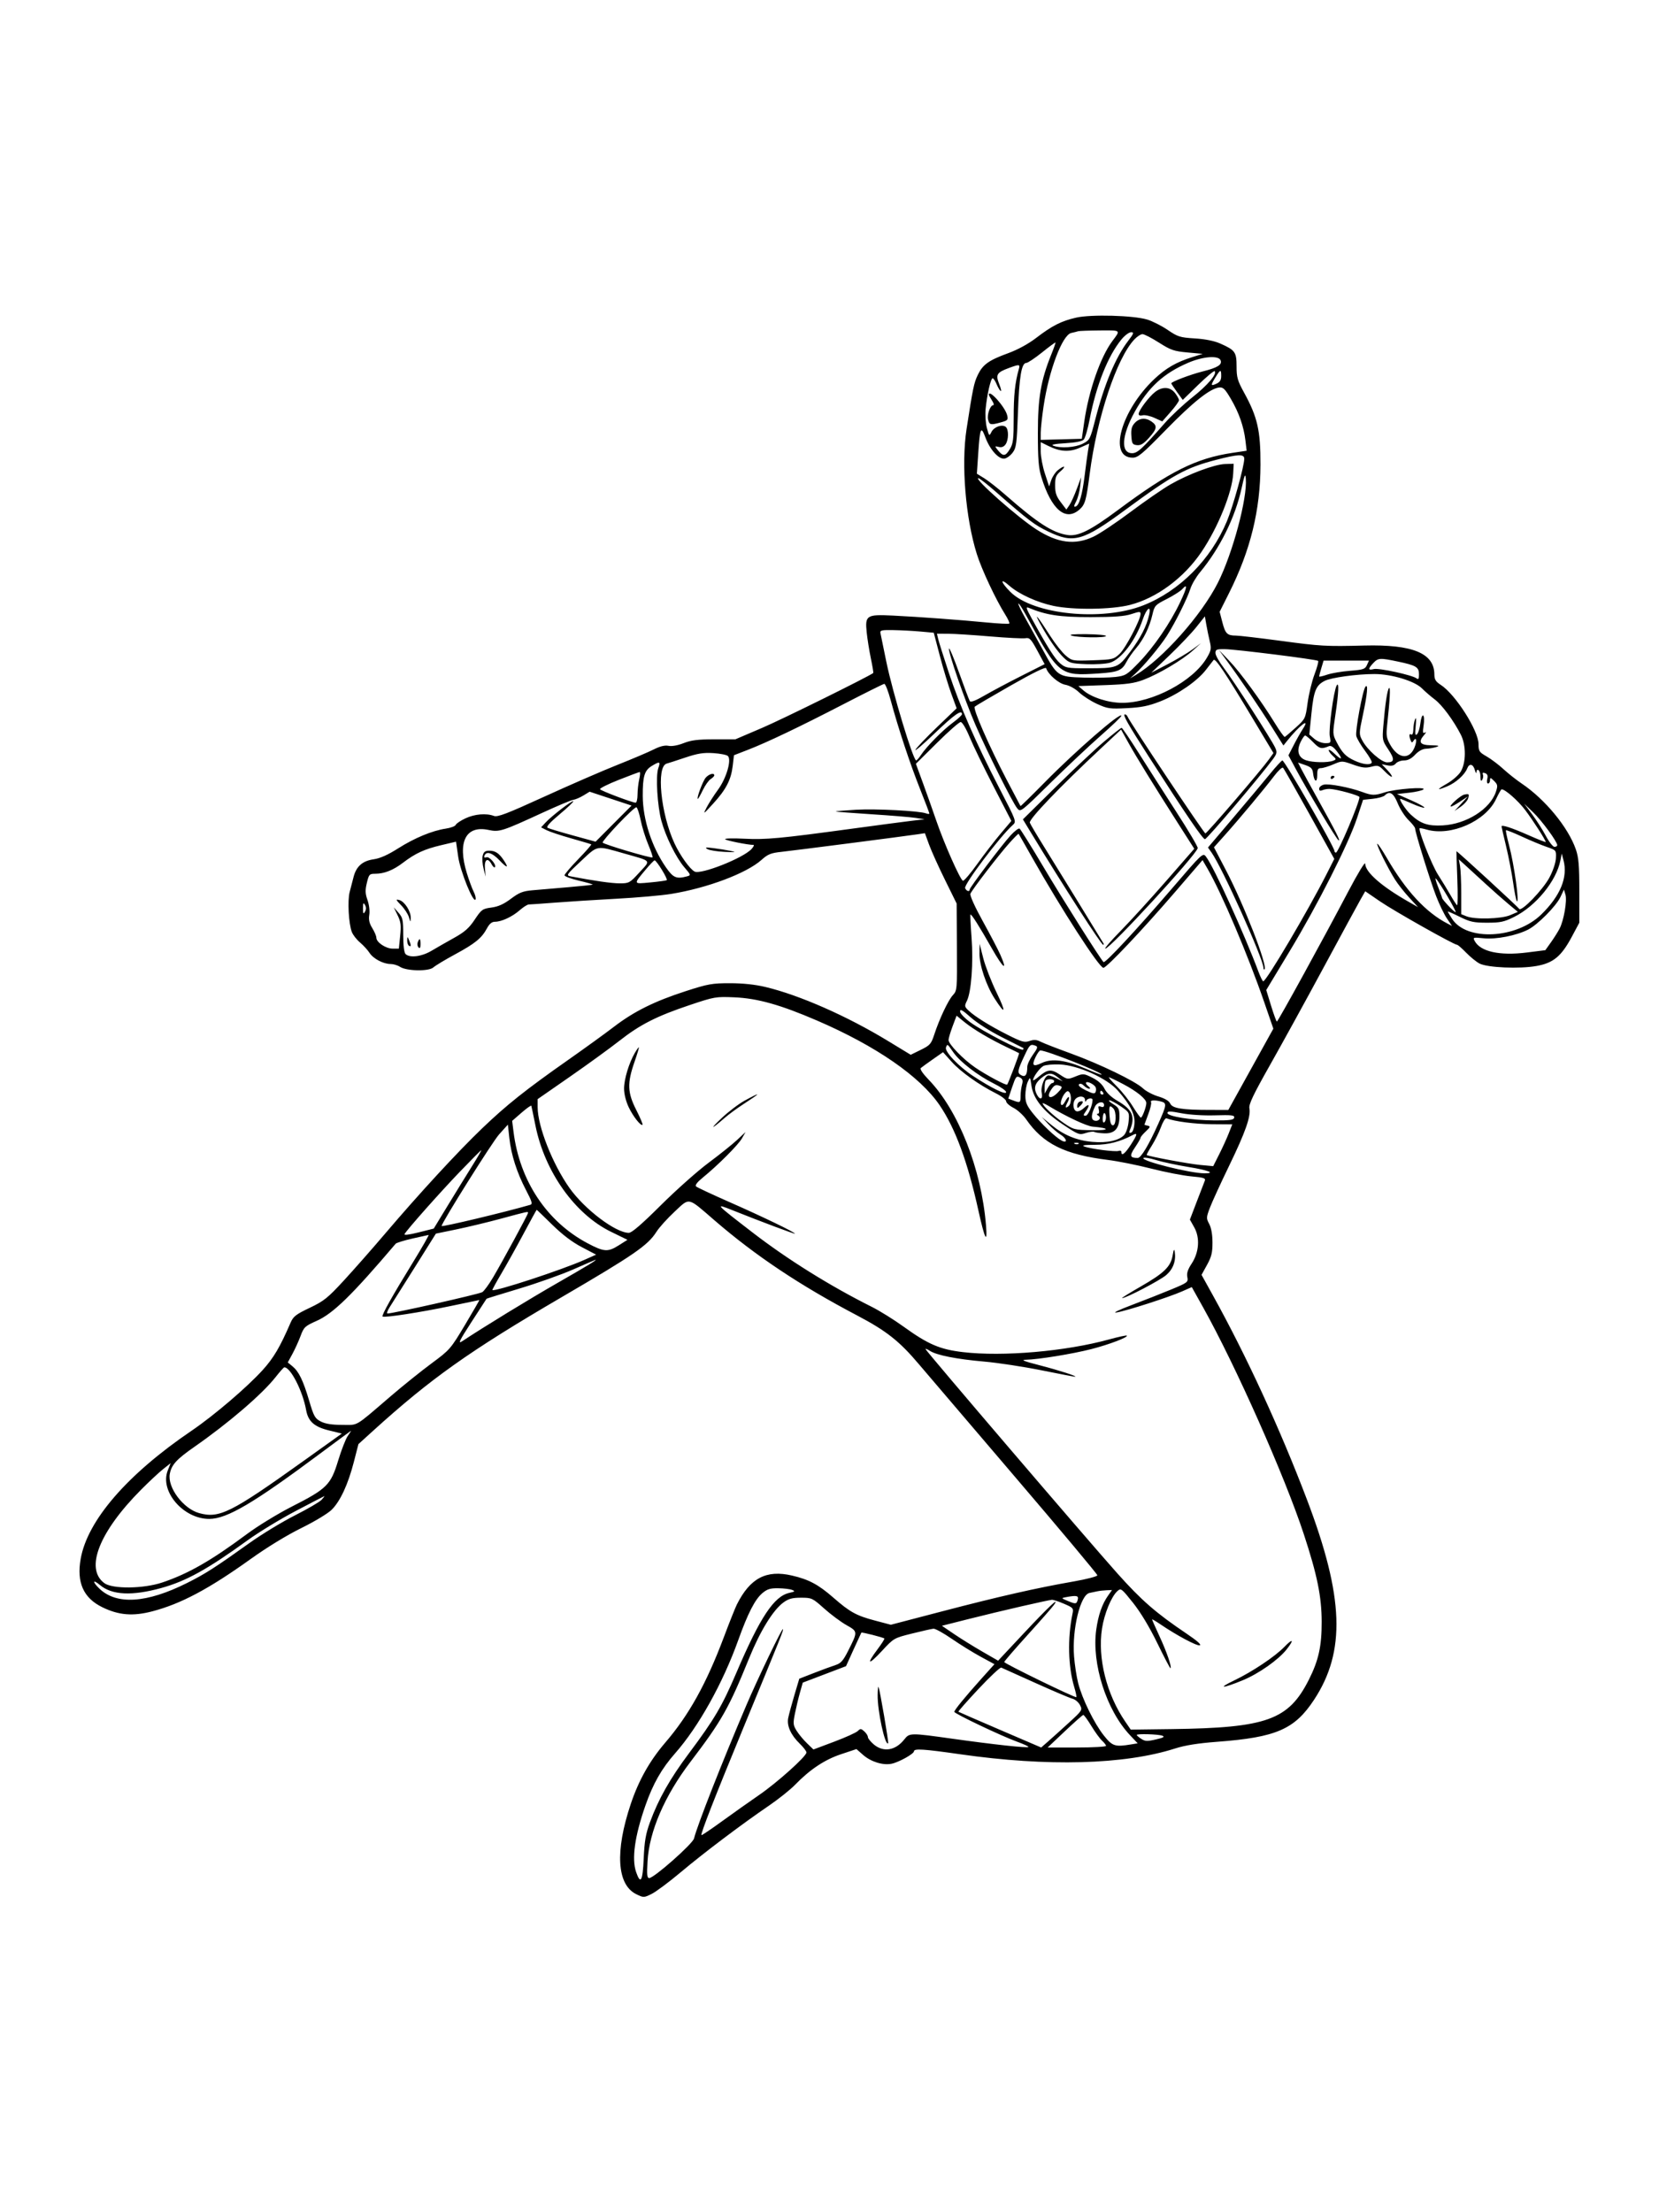<svg xmlns="http://www.w3.org/2000/svg" width="864" height="1152" viewBox="0 0 864 1152" version="1.1">
	<path d="M 560.389 165.417 C 552.717 167.175, 547.943 169.602, 539.642 175.964 C 535.559 179.094, 530.054 182.096, 525.048 183.923 C 514.929 187.616, 511.860 189.807, 509.250 195.200 C 507.237 199.361, 506.673 202.074, 503.371 223.500 C 500.548 241.823, 502.844 269.735, 508.720 288.500 C 511.244 296.558, 518.602 312.240, 523.500 320 C 524.954 322.304, 525.908 324.425, 525.620 324.713 C 525.331 325.002, 520.011 324.745, 513.798 324.143 C 499.697 322.775, 478.758 321.239, 465 320.562 C 451.316 319.888, 450.461 320.431, 451.361 329.219 C 451.716 332.680, 452.697 338.828, 453.543 342.882 C 454.388 346.937, 454.949 350.348, 454.790 350.463 C 451.802 352.624, 407.449 374.530, 397.105 378.955 L 382.973 385 372.023 385 C 363.472 385, 359.975 385.433, 356.055 386.979 C 353.001 388.182, 349.913 388.733, 348.171 388.384 C 346.216 387.993, 343.749 388.598, 340.403 390.289 C 337.706 391.652, 329.200 395.267, 321.500 398.322 C 313.800 401.378, 296.711 408.805, 283.524 414.828 C 263.942 423.772, 259.120 425.616, 257.209 424.889 C 253.245 423.382, 247.194 423.898, 242.399 426.152 C 239.881 427.336, 237.605 428.865, 237.343 429.549 C 237.080 430.233, 234.766 431.108, 232.200 431.493 C 225.056 432.564, 215.878 436.371, 207.285 441.827 C 201.985 445.193, 197.944 446.993, 194.624 447.466 C 188.815 448.293, 185.575 451.128, 184.152 456.628 C 183.601 458.758, 182.675 462.323, 182.094 464.552 C 180.927 469.033, 181.573 480.939, 183.220 485.291 C 183.801 486.827, 185.724 489.302, 187.492 490.791 C 189.261 492.281, 191.475 494.699, 192.413 496.164 C 194.375 499.231, 199.606 502, 203.436 502 C 204.885 502, 207.079 502.661, 208.311 503.468 C 211.745 505.718, 223.320 505.925, 225.692 503.779 C 226.738 502.832, 231.848 499.756, 237.047 496.944 C 247.478 491.300, 250.852 488.546, 253.610 483.425 C 254.890 481.049, 256.161 480, 257.760 480 C 261.188 480, 266.784 477.396, 270.649 474.003 C 272.530 472.351, 274.664 471, 275.390 471 C 276.116 471, 282.287 470.565, 289.105 470.034 C 295.922 469.503, 310.275 468.595, 321 468.016 C 331.725 467.437, 344.550 466.309, 349.500 465.508 C 368.350 462.458, 388.799 454.760, 396.595 447.778 C 399.907 444.812, 401.488 444.176, 407 443.592 C 413.506 442.903, 471.323 435.444, 478.094 434.420 L 481.687 433.877 483.859 439.832 C 485.053 443.108, 488.772 451.348, 492.123 458.144 L 498.216 470.500 498.358 493.158 C 498.496 515.248, 498.445 515.876, 496.291 518.179 C 493.855 520.784, 489.225 530.574, 486.534 538.810 C 484.956 543.642, 484.327 544.352, 479.547 546.696 L 474.294 549.272 462.397 542.037 C 441.177 529.131, 416.452 518.236, 398.759 513.994 C 393.312 512.688, 386.996 512.012, 380.207 512.007 C 370.874 512.001, 368.730 512.383, 357.207 516.107 C 340.896 521.378, 330.229 526.662, 319.826 534.625 C 315.247 538.130, 304.525 545.892, 296 551.873 C 273.739 567.490, 263.903 575.313, 251.085 587.597 C 238.358 599.792, 218.243 621.619, 200.487 642.500 C 193.940 650.200, 184.314 661.133, 179.096 666.796 C 170.656 675.954, 168.689 677.528, 161.289 681.044 C 154.144 684.438, 152.740 685.526, 151.346 688.748 C 145.821 701.514, 142.495 707.158, 136.796 713.443 C 128.641 722.437, 111.383 737.163, 99.712 745.088 C 66.255 767.806, 45.567 791.710, 42.018 811.754 C 39.838 824.063, 43.437 832.129, 53.258 836.942 C 61.809 841.133, 69.206 841.743, 79.329 839.092 C 94.222 835.191, 108.806 827.436, 130.500 811.880 C 139.009 805.778, 149.360 799.450, 156.891 795.746 C 163.834 792.331, 170.815 788.118, 172.769 786.164 C 177.236 781.698, 181.289 772.937, 184.294 761.254 L 186.672 752.009 194.114 745.254 C 224.296 717.861, 244.505 703.532, 292.500 675.495 C 330.230 653.455, 337.395 648.519, 341.850 641.495 C 343.307 639.197, 347.572 634.462, 351.326 630.973 C 359.359 623.506, 357.892 623.192, 372.026 635.411 C 393.379 653.870, 416.600 669.364, 446.337 684.993 C 461.672 693.054, 468.392 698.364, 478.692 710.564 C 482.436 714.999, 504.850 741.269, 528.500 768.941 C 552.150 796.613, 571.500 819.733, 571.500 820.320 C 571.500 820.906, 565.875 822.367, 559 823.567 C 539.951 826.890, 520.180 831.383, 490.723 839.084 L 463.947 846.084 455.723 843.910 C 445.967 841.332, 442.640 839.500, 434 831.951 C 426.212 825.146, 421.235 822.490, 412.465 820.456 C 399.089 817.354, 390.687 821.758, 383.771 835.500 C 382.941 837.150, 379.892 844.800, 376.995 852.500 C 367.871 876.754, 358.816 893.062, 346.507 907.407 C 338.370 916.890, 332.642 927.067, 328.506 939.388 C 320.213 964.092, 321.272 981.459, 331.371 986.390 C 335.192 988.256, 335.297 988.254, 339.371 986.251 C 341.642 985.135, 348.450 980.058, 354.500 974.970 C 366.473 964.899, 386.289 949.943, 400.500 940.252 C 405.450 936.876, 411.525 932.028, 414 929.478 C 421.801 921.441, 429.460 916.344, 438.015 913.495 L 446.035 910.824 449.505 913.870 C 453.573 917.442, 459.869 919.392, 464.334 918.463 C 468.157 917.667, 476 913.294, 476 911.958 C 476 910.467, 481.111 910.798, 500.010 913.510 C 545.500 920.040, 585.570 918.967, 612 910.510 C 617.204 908.845, 623.919 907.778, 633.937 907.025 C 664.610 904.720, 674.218 900.553, 684.348 885.163 C 700.938 859.958, 699.939 831.666, 680.670 780.937 C 666.768 744.338, 649.153 706.082, 631.748 674.685 L 625.753 663.870 628.612 658.685 C 630.943 654.458, 631.468 652.299, 631.452 647 C 631.440 642.867, 630.824 639.366, 629.761 637.386 C 628.176 634.433, 628.194 633.993, 630.125 628.886 C 631.246 625.924, 635.720 616.164, 640.068 607.199 C 648.562 589.685, 651.499 581.373, 650.684 577.155 C 650.283 575.085, 652.659 570.097, 661.475 554.500 C 667.693 543.500, 680.305 520.550, 689.502 503.500 C 698.699 486.450, 707.302 470.614, 708.619 468.310 L 711.014 464.120 718.757 469.422 C 726.148 474.484, 757.240 492, 758.833 492 C 759.252 492, 761.373 493.837, 763.547 496.082 C 765.721 498.328, 768.850 500.875, 770.500 501.743 C 774.611 503.904, 791.295 504.625, 800.238 503.027 C 808.993 501.462, 813.141 498.015, 818.631 487.742 L 822.500 480.500 822.500 464 C 822.500 450.600, 822.157 446.516, 820.673 442.261 C 816.677 430.799, 804.681 416.225, 792.500 408.031 C 789.750 406.182, 785.450 402.782, 782.944 400.476 C 780.439 398.170, 776.505 395.207, 774.202 393.892 C 770.380 391.708, 770.015 391.150, 770.008 387.476 C 769.994 380.445, 757.985 361.597, 750.384 356.675 C 747.697 354.935, 747.022 353.840, 747.012 351.200 C 746.971 340.165, 735.698 335.522, 710.500 336.161 C 690.468 336.669, 687.885 336.522, 666.641 333.668 C 655.718 332.201, 645.368 330.993, 643.641 330.985 C 639.110 330.963, 638.148 330.008, 636.585 323.981 L 635.187 318.591 640.026 308.949 C 651.282 286.517, 656.385 265.724, 656.455 242 C 656.507 224.220, 654.910 217.209, 647.904 204.442 C 644.494 198.229, 644 196.506, 644 190.820 C 644 183.363, 643.268 182.333, 635.545 178.917 C 632.369 177.512, 627.725 176.574, 622.252 176.233 C 614.537 175.752, 613.370 175.387, 608.170 171.836 C 605.051 169.707, 600.250 167.271, 597.500 166.423 C 590.376 164.228, 568.203 163.627, 560.389 165.417 M 561.500 172.491 C 560.950 172.675, 559.326 173.082, 557.891 173.396 C 553.257 174.411, 546.274 192.902, 543.502 211.500 C 542.683 217, 542.009 223.203, 542.006 225.284 L 542 229.068 552.698 228.784 L 563.395 228.500 564.678 219.599 C 567.016 203.384, 573.134 185.845, 579.338 177.572 C 583.695 171.762, 583.969 171.993, 572.809 172.079 C 567.139 172.122, 562.050 172.308, 561.500 172.491 M 584.084 176.714 C 577.022 185.282, 570.893 200.691, 567.463 218.500 C 566.510 223.450, 565.139 228.136, 564.417 228.912 C 563.575 229.818, 560.127 230.498, 554.802 230.808 C 549.338 231.127, 547.184 231.560, 548.500 232.076 C 552.276 233.555, 559.984 233.049, 563.872 231.065 C 567.557 229.185, 567.743 228.825, 570.447 218.315 C 575.128 200.124, 580.988 186.100, 587.437 177.651 C 590.506 173.630, 590.727 173, 589.066 173 C 588.010 173, 585.768 174.671, 584.084 176.714 M 590.779 176.750 C 581.565 186.513, 571.270 217.490, 567.504 246.783 C 565.750 260.427, 565.106 262.711, 562.299 265.238 C 555.041 271.773, 547.577 265.495, 542.348 248.457 C 540.882 243.683, 540.519 239.124, 540.517 225.500 C 540.514 207.178, 542.068 198.062, 547.476 184.672 C 548.826 181.331, 549.821 178.488, 549.687 178.354 C 549.554 178.221, 546.389 180.561, 542.655 183.556 C 538.921 186.550, 535.242 189, 534.480 189 C 532.009 189, 530.803 196.140, 530.145 214.681 C 529.566 231.009, 529.286 233.150, 527.400 235.681 C 526.244 237.232, 524.318 238.646, 523.120 238.823 C 520.146 239.265, 515.590 234.207, 513.207 227.819 C 510.856 221.516, 510.360 222.625, 509.449 236.229 L 508.748 246.681 512.624 249.072 C 514.756 250.387, 519.875 254.422, 524 258.037 C 540.298 272.324, 548.083 277.350, 555.829 278.589 C 561.425 279.484, 567.783 276.336, 582.500 265.386 C 609.348 245.409, 622.945 238.638, 641.871 235.819 L 649.243 234.721 648.629 229.498 C 647.759 222.102, 645.250 214.911, 641.026 207.715 C 637.969 202.508, 636.982 201.545, 634.939 201.779 C 630.194 202.322, 621.331 209.365, 607.274 223.762 C 594.851 236.486, 592.645 238.333, 589.868 238.333 C 577.003 238.333, 583.792 213.786, 601.200 197.360 C 607.186 191.712, 612.656 188.553, 620.930 185.966 L 626.360 184.269 618.430 183.543 C 611.388 182.898, 609.724 182.323, 603.573 178.408 C 599.763 175.984, 595.910 174, 595.010 174 C 594.110 174, 592.206 175.238, 590.779 176.750 M 618.920 188.862 C 606.031 194.362, 597.992 201.721, 590.946 214.470 C 584.106 226.846, 583.537 236, 589.607 236 C 592.398 236, 594.857 233.738, 606.500 220.457 C 609.800 216.692, 616.325 210.586, 621 206.886 C 628.924 200.615, 633.992 194.659, 632.594 193.261 C 632.264 192.930, 628.387 196.169, 623.980 200.457 L 615.967 208.255 612.984 204.136 C 611.343 201.871, 610 199.844, 610 199.632 C 610 198.811, 619.884 195.051, 626.244 193.454 C 634.080 191.486, 636.578 189.950, 635.694 187.645 C 634.676 184.993, 626.615 185.578, 618.920 188.862 M 525.502 191.604 C 519.125 193.937, 518.420 195.093, 520.382 199.996 C 521.294 202.277, 521.641 203.896, 521.151 203.593 C 520.661 203.291, 519.697 201.683, 519.009 200.021 C 518.321 198.360, 517.399 197, 516.962 197 C 515.983 197, 514.023 205.585, 513.308 213 C 513.016 216.025, 513.314 220.482, 513.969 222.905 C 515.120 227.160, 515.201 227.230, 516.338 224.948 C 517.654 222.309, 521.834 220.805, 523.750 222.281 C 525.407 223.559, 525.346 229.144, 523.650 231.465 C 522.744 232.703, 521.572 233.121, 520.092 232.734 C 518.150 232.226, 518.042 232.357, 519.193 233.829 C 522.357 237.875, 523.501 237.869, 525.980 233.793 C 527.652 231.044, 527.929 228.722, 527.922 217.543 C 527.914 205.868, 528.619 199.191, 530.593 192.250 C 531.329 189.663, 530.942 189.613, 525.502 191.604 M 633.082 196.368 C 630.400 200.707, 630.460 201.203, 633.500 199.818 C 635.312 198.992, 636 197.898, 636 195.839 C 636 192.197, 635.617 192.266, 633.082 196.368 M 601.527 204.157 C 598.280 206.711, 593 213.770, 593 215.556 C 593 216.331, 593.787 216.607, 595.049 216.277 C 596.177 215.982, 598.945 216.573, 601.200 217.590 L 605.302 219.440 609.651 214.497 C 612.043 211.779, 614 209.041, 614 208.412 C 614 207.784, 613.067 206.084, 611.927 204.635 C 609.354 201.363, 605.315 201.178, 601.527 204.157 M 515 205.535 C 515 205.830, 515.727 207.180, 516.615 208.535 C 517.503 209.891, 517.800 211, 517.276 211 C 515.696 211, 513.948 215.944, 514.604 218.557 C 515.293 221.304, 515.912 221.430, 521.340 219.922 C 524.850 218.948, 525.123 218.626, 524.510 216.183 C 523.434 211.896, 515 202.453, 515 205.535 M 590.994 220.237 C 589.394 221.954, 588.978 223.522, 589.205 226.987 C 589.468 231.006, 589.783 231.533, 592.088 231.801 C 594.049 232.029, 595.562 231.121, 598.338 228.048 C 602.577 223.356, 602.855 221.712, 599.777 219.557 C 596.656 217.370, 593.432 217.620, 590.994 220.237 M 542 235.104 C 542 237.774, 542.986 242.963, 544.192 246.636 L 546.384 253.314 547.490 250.030 C 548.098 248.224, 549.636 245.903, 550.909 244.873 C 554.324 242.107, 555.583 242.594, 552.306 245.413 C 549.939 247.449, 549.500 248.596, 549.500 252.741 C 549.500 256.635, 550.109 258.454, 552.431 261.498 L 555.362 265.341 556.931 263.056 C 557.794 261.800, 559.523 258.010, 560.774 254.636 L 563.048 248.500 562.541 253.267 C 562.262 255.889, 561.314 259.427, 560.434 261.128 C 559.211 263.493, 559.148 264.119, 560.167 263.785 C 562.075 263.158, 563.630 257.806, 564.904 247.483 C 565.513 242.542, 566.293 236.812, 566.637 234.748 L 567.262 230.996 562.484 233.110 C 556.977 235.546, 552.177 235.286, 545.974 232.217 L 542 230.251 542 235.104 M 633.500 239.426 C 617.591 243.540, 610.883 247.229, 586 265.549 C 563.965 281.773, 559.071 283.147, 545.921 276.806 C 538.680 273.314, 535.880 271.192, 518.791 256.250 C 514.231 252.263, 510.071 249, 509.547 249 C 506.897 249, 530.167 269.573, 539.753 275.705 C 550.951 282.868, 559.909 283.994, 569.522 279.446 C 572.658 277.963, 581.360 272.153, 588.861 266.534 C 596.363 260.916, 605.650 254.510, 609.500 252.298 C 618.916 246.888, 632.488 241.813, 638 241.641 L 642.500 241.500 642.252 246.500 C 641.766 256.314, 634.323 274.714, 625.667 287.500 C 616.558 300.954, 602.373 311.452, 588.510 314.997 C 578.874 317.462, 559.026 317.712, 548.588 315.501 C 540.108 313.704, 530.638 309.377, 525.703 305.044 C 520.601 300.564, 521.028 303.086, 526.250 308.276 C 538.154 320.107, 573.940 323.710, 595.417 315.240 C 614.311 307.789, 630.691 291.305, 638.975 271.405 C 642.164 263.746, 648 242.721, 648 238.893 C 648 236.362, 644.909 236.475, 633.500 239.426 M 646.652 254.095 C 643.281 269.429, 635.377 285.445, 625.009 297.950 C 622.934 300.453, 620.671 304.300, 619.980 306.500 C 618.354 311.672, 611.922 324.528, 607.602 331.241 C 603.956 336.906, 595.503 347.016, 591.173 350.893 L 588.500 353.285 591.500 351.500 C 605.439 343.205, 625.749 320.377, 634.302 303.394 C 641.962 288.183, 649.671 259.436, 648.808 249.304 C 648.551 246.293, 648.192 247.091, 646.652 254.095 M 615.624 306.863 C 614.691 307.894, 611.089 310.178, 607.619 311.940 C 601.610 314.990, 601.257 315.373, 600.185 320.019 C 598.660 326.624, 595.556 332.988, 591.590 337.636 C 589.777 339.761, 587.548 342.949, 586.637 344.720 C 584.347 349.169, 582.204 350.052, 572.097 350.707 C 551.815 352.021, 551.470 351.745, 534.537 320.674 C 532.492 316.920, 530.621 314.046, 530.380 314.287 C 530.139 314.527, 531.687 317.824, 533.819 321.612 C 535.952 325.400, 540.072 332.863, 542.975 338.195 C 550.655 352.301, 550.841 352.428, 564.254 352.843 C 570.359 353.032, 577.861 352.886, 580.927 352.520 C 586.183 351.891, 586.876 351.465, 593.122 345.024 C 600.891 337.011, 609.394 324.589, 614.571 313.688 C 618.322 305.789, 618.677 303.489, 615.624 306.863 M 537.057 321.609 C 545.481 336.959, 549.408 343.165, 552.161 345.482 C 554.954 347.832, 555.872 348, 565.952 348 C 581.937 348, 582.213 347.896, 588.510 339.530 C 594.023 332.204, 597.165 326.080, 598.480 320.092 C 599.630 314.857, 597.135 316.694, 595.156 322.539 C 591.469 333.430, 583.971 343.329, 578.071 345.097 C 576.012 345.714, 570.458 346.057, 565.729 345.859 C 557.771 345.527, 556.897 345.277, 553.998 342.500 C 550.614 339.259, 545.918 332.457, 541.574 324.500 C 538.099 318.137, 540.669 321.303, 546.861 331.015 C 549.497 335.148, 553.171 339.808, 555.027 341.369 C 558.349 344.165, 558.562 344.202, 569.149 343.840 C 579.474 343.486, 580.024 343.354, 583.088 340.486 C 586.195 337.578, 594 322.711, 594 319.701 C 594 318.370, 593.449 318.378, 589.250 319.767 C 585.716 320.937, 580.277 321.344, 568 321.358 C 551.874 321.377, 544.889 320.324, 535.662 316.484 C 534.168 315.862, 534.429 316.820, 537.057 321.609 M 623.018 326.584 C 620.552 329.677, 614.275 336.280, 609.069 341.258 L 599.602 350.309 608.019 345.929 C 612.648 343.521, 618.475 340.058, 620.968 338.234 L 625.500 334.918 621.130 338.840 C 615.627 343.778, 603.335 351.054, 595.500 354.011 C 590.675 355.832, 586.768 356.373, 575.556 356.772 L 561.611 357.269 564.256 359.544 C 568.481 363.178, 577.300 366, 584.432 366 C 600.229 366, 621.380 354.740, 628.543 342.517 C 630.793 338.678, 630.946 337.777, 630.013 333.866 C 629.440 331.465, 628.640 327.578, 628.236 325.230 L 627.500 320.960 623.018 326.584 M 458.545 329.750 C 458.742 330.712, 460.103 337.350, 461.570 344.500 C 464.878 360.630, 475.560 395.966, 477.135 395.990 C 477.484 395.996, 478.579 394.762, 479.569 393.250 C 482.432 388.874, 490.998 380.172, 496.211 376.345 C 498.845 374.412, 501 372.418, 501 371.915 C 501 369.288, 497.055 372.042, 486.911 381.750 C 480.733 387.663, 476.173 391.570, 476.777 390.433 C 477.381 389.296, 482.451 383.973, 488.043 378.606 L 498.212 368.846 495.409 361.173 C 493.868 356.953, 491.189 348.100, 489.456 341.500 L 486.304 329.500 479.402 328.874 C 475.606 328.530, 469.280 328.193, 465.344 328.124 C 459.022 328.014, 458.229 328.204, 458.545 329.750 M 488.599 332.750 C 488.949 334.262, 491.393 342.025, 494.029 350 C 499.871 367.675, 508.207 386.758, 520.309 410.161 C 529.439 427.815, 529.441 427.822, 527.387 429.661 C 520.794 435.560, 501.909 460.600, 502.632 462.483 C 503.232 464.047, 505 464.601, 505 463.226 C 505 462.165, 521.617 440.178, 526.283 435.066 C 528.363 432.787, 530.480 431.179, 530.988 431.492 C 531.495 431.806, 537.178 440.936, 543.617 451.781 C 553.432 468.313, 572.982 499.256, 574.713 501 C 575.499 501.791, 592.029 484.038, 609.973 463.132 C 626.321 444.084, 626.458 443.956, 628.119 446.158 C 632.269 451.659, 647.947 486.074, 655.495 506.250 C 656.472 508.863, 657.548 510.999, 657.886 510.997 C 659.529 510.991, 681.293 474.151, 691.037 454.882 L 694.889 447.264 681.936 423.924 C 674.812 411.087, 668.629 400.229, 668.195 399.795 C 667.761 399.361, 665.627 401.362, 663.453 404.242 C 658.590 410.683, 645.552 426.313, 637.912 434.860 L 632.227 441.221 638.564 453.361 C 647.961 471.365, 660.284 503.049, 658.559 504.774 C 658.252 505.082, 658 504.732, 658 503.997 C 658 499.458, 636.509 451.737, 630.948 443.928 L 629.107 441.341 642.303 425.797 C 649.562 417.248, 658.114 407.046, 661.309 403.126 C 664.504 399.207, 667.456 396, 667.869 396 C 669.050 396, 695 441.154, 695 443.211 C 695 443.645, 695.337 444, 695.750 443.999 C 696.969 443.997, 708 417.961, 708 415.085 C 708 414.215, 696.270 410.989, 692.500 410.822 C 691.400 410.773, 689.712 411.066, 688.750 411.473 C 687.532 411.989, 687 411.758, 687 410.715 C 687 409.891, 688.093 408.942, 689.429 408.607 C 692.045 407.951, 703.004 410.042, 709.500 412.437 C 714.555 414.301, 715.939 414.322, 721.215 412.610 C 726.654 410.844, 742.798 409.602, 741.339 411.061 C 740.775 411.625, 737.438 412.405, 733.923 412.793 L 727.533 413.500 734.922 416.761 C 738.985 418.555, 742.071 420.262, 741.779 420.554 C 741.488 420.846, 738.662 419.941, 735.500 418.542 C 732.338 417.144, 729.571 416, 729.350 416 C 728.345 416, 732.109 421.767, 734.661 424.136 C 739.860 428.963, 743.621 430.240, 751.397 429.820 C 763.699 429.155, 776.089 421.320, 779.056 412.330 C 780.100 409.166, 779.998 408.554, 778.113 406.669 C 776.265 404.821, 776 404.772, 776 406.278 C 776 407.225, 775.541 408, 774.981 408 C 774.409 408, 774.222 406.963, 774.555 405.636 C 774.975 403.963, 774.655 403.082, 773.463 402.624 C 772.298 402.177, 771.938 402.395, 772.296 403.329 C 772.581 404.073, 772.413 405.316, 771.923 406.091 C 771.293 407.086, 771.026 406.545, 771.015 404.250 C 771.001 401.235, 769.123 399.459, 768.900 402.250 C 768.845 402.938, 768.496 402.408, 768.123 401.074 C 767.202 397.780, 765.209 397.331, 764.107 400.169 C 762.843 403.423, 758.187 407.607, 753.782 409.447 C 748.039 411.846, 747.983 411.278, 753.643 408.031 C 756.472 406.409, 759.673 403.601, 760.756 401.791 C 763.556 397.114, 763.590 388.082, 760.830 382.653 C 757.091 375.300, 751.063 367.131, 747.270 364.278 C 745.238 362.750, 742.209 360.135, 740.538 358.466 C 736.682 354.614, 724.711 351, 715.810 351 C 706.664 351, 693.180 352.855, 689.864 354.570 C 685.342 356.909, 684.185 359.760, 682.995 371.500 L 681.881 382.500 684.496 384.750 C 685.974 386.022, 688.440 387, 690.167 387 C 693.132 387, 693.203 386.894, 692.549 383.411 C 691.869 379.783, 694.563 359.821, 696.114 357 C 697.438 354.593, 697.175 360.851, 695.477 372.155 C 693.989 382.062, 694.002 382.393, 696.073 386.399 C 699.007 392.075, 700.866 393.991, 705.500 396.119 C 709.774 398.082, 713.556 398.527, 714.398 397.166 C 714.681 396.707, 713.129 393.956, 710.947 391.053 C 708.766 388.150, 706.701 384.656, 706.357 383.288 C 705.699 380.666, 709.703 359.176, 711.153 357.550 C 712.601 355.926, 712.101 361.449, 709.837 372.082 C 707.722 382.016, 707.715 382.315, 709.514 385.655 C 712.164 390.576, 719.471 397, 722.419 397 C 726.270 397, 726.409 395.327, 722.981 390.222 C 719.920 385.665, 719.831 385.237, 720.433 378 C 721.386 366.550, 722.509 359.152, 723.428 358.284 C 724.220 357.536, 723.865 364.286, 722.411 377.635 C 721.837 382.910, 722.059 384.333, 723.999 387.785 C 728.118 395.113, 733.929 395.807, 736.650 389.296 C 738.090 385.849, 737.670 383.298, 736.085 385.863 C 735.456 386.881, 735.138 386.802, 734.639 385.502 C 733.705 383.067, 733.858 381.794, 735 382.500 C 735.585 382.862, 736.029 381.746, 736.070 379.809 C 736.109 377.989, 736.523 375.600, 736.990 374.500 C 737.521 373.251, 737.634 374.564, 737.291 378 C 736.856 382.355, 737.001 383.258, 737.984 382.337 C 738.667 381.697, 739.458 379.119, 739.741 376.607 C 740.024 374.095, 740.670 372.296, 741.176 372.609 C 741.685 372.923, 741.791 375.213, 741.413 377.731 C 740.854 381.458, 740.982 382.137, 742.115 381.470 C 742.897 381.011, 742.738 381.527, 741.750 382.657 C 738.443 386.437, 739.441 387.989, 745.250 388.100 C 749.381 388.178, 749.967 388.370, 748 389 C 746.625 389.440, 744.218 389.845, 742.651 389.900 C 740.863 389.963, 738.759 391.117, 737 393 C 735.100 395.034, 733.239 396, 731.221 396 C 729.584 396, 727.652 396.714, 726.928 397.586 C 726.011 398.692, 724.701 398.990, 722.604 398.571 L 719.596 397.969 722.475 400.974 C 724.059 402.627, 725.131 404.202, 724.859 404.475 C 724.586 404.747, 722.910 403.470, 721.133 401.637 C 718.121 398.529, 717.652 398.369, 714.201 399.271 C 711.242 400.044, 709.338 399.825, 704.699 398.176 C 698.925 396.125, 698.875 396.124, 694.366 398.058 C 691.873 399.126, 688.971 400, 687.917 400 C 686.373 400, 686 400.720, 686 403.700 C 686 407.971, 684.337 407.124, 683.827 402.594 C 683.563 400.250, 682.775 399.439, 679.752 398.397 L 676.003 397.106 677.632 400.303 C 678.528 402.061, 682.516 409.350, 686.495 416.500 C 695.905 433.413, 698.390 438.359, 697.066 437.541 C 695.901 436.821, 681.584 412.944, 675.021 400.778 L 671.012 393.343 673.801 387.922 C 675.334 384.940, 677.418 381.248, 678.430 379.719 C 682.773 373.157, 676.767 377.681, 670.275 385.861 L 668.401 388.223 662.532 378.861 C 656.078 368.568, 646.073 353.812, 639.233 344.500 L 634.826 338.500 640.163 344.064 C 645.907 350.052, 656.871 365.049, 664.053 376.741 C 666.499 380.723, 668.773 383.873, 669.107 383.741 C 669.441 383.608, 671.997 381.434, 674.787 378.910 C 679.803 374.372, 679.874 374.225, 681 365.997 C 681.627 361.419, 683.239 354.753, 684.583 351.183 C 685.927 347.613, 686.786 344.453, 686.493 344.159 C 685.733 343.400, 643.451 338.093, 637.750 338.042 C 633.595 338.005, 633 338.260, 633 340.076 C 633 341.218, 634.966 344.707, 637.368 347.829 C 642.216 354.129, 662.213 385.179, 664.125 389.374 C 665.190 391.712, 665.046 392.450, 662.977 395.273 C 656.499 404.114, 628.571 437, 627.541 437 C 626.374 437, 617.685 424.235, 598.252 393.971 C 587.154 376.689, 584.511 372, 585.867 372 C 586.373 372, 587.005 372.571, 587.273 373.268 C 588.252 375.820, 627.041 434, 627.759 433.994 C 628.558 433.987, 656.965 400.908, 660.855 395.455 L 663.210 392.154 651.918 373.327 C 638.144 350.361, 632.949 342.611, 632.045 343.683 C 631.666 344.133, 629.880 346.422, 628.077 348.772 C 623.573 354.638, 613.402 361.664, 604.191 365.272 C 598.161 367.633, 594.420 368.389, 586.869 368.770 C 577.992 369.218, 576.780 369.046, 571.369 366.576 C 568.141 365.102, 563.925 362.397, 562 360.565 C 559.945 358.610, 556.983 356.967, 554.826 356.587 C 551.374 355.977, 545.926 351.278, 544.818 347.955 C 544.552 347.157, 538.017 350.357, 526.453 356.946 C 516.579 362.572, 508.112 367.546, 507.639 367.999 C 506.567 369.024, 514.899 388.099, 524.237 406 C 528.111 413.425, 531.369 419.614, 531.477 419.754 C 531.586 419.893, 537.260 414.334, 544.087 407.399 C 560.462 390.767, 584 370.336, 584 372.755 C 584 373.246, 579.168 377.889, 573.262 383.074 C 567.355 388.258, 555.543 399.374, 547.012 407.775 C 531.656 422.897, 531.483 423.030, 529.774 420.945 C 527.331 417.963, 514.197 391.732, 508.040 377.538 C 502.362 364.449, 493.694 339.419, 494.255 337.735 C 494.449 337.153, 496.809 342.828, 499.500 350.347 C 502.191 357.866, 504.700 364.515, 505.076 365.123 C 505.527 365.852, 508.101 364.869, 512.630 362.239 C 516.408 360.044, 525.022 355.461, 531.770 352.054 L 544.041 345.860 540.270 338.881 C 536.974 332.779, 536.197 331.958, 534.091 332.343 C 532.766 332.585, 524.441 332.167, 515.591 331.414 C 506.741 330.660, 496.904 330.034, 493.731 330.022 L 487.962 330 488.599 332.750 M 558 330.970 C 561.306 332.068, 576 332.232, 576 331.170 C 576 330.713, 571.388 330.295, 565.750 330.240 C 559.095 330.174, 556.377 330.431, 558 330.970 M 715.174 345.314 C 712.337 348.335, 712.428 349.182, 715.507 348.409 C 718.134 347.750, 735.581 351.556, 737.750 353.262 C 738.692 354.003, 739 353.485, 739 351.158 C 739 347.389, 737.543 346.507, 728.001 344.500 C 718.632 342.529, 717.737 342.586, 715.174 345.314 M 688.158 347.866 C 687.521 349.992, 687 351.965, 687 352.249 C 687 352.533, 688.861 352.125, 691.135 351.341 C 693.410 350.558, 698.767 349.647, 703.039 349.317 C 709.940 348.785, 710.927 348.455, 711.882 346.359 L 712.957 344 701.137 344 L 689.317 344 688.158 347.866 M 439.500 366.586 C 416.412 378.529, 399.522 386.593, 389.371 390.520 L 382.243 393.278 381.588 398.846 C 380.735 406.104, 378.123 411.142, 371.400 418.500 C 366.179 424.212, 366.016 424.308, 367.998 420.500 C 369.143 418.300, 371.839 414.093, 373.989 411.151 C 378.297 405.258, 381.092 395.692, 379.090 393.690 C 378.488 393.088, 375.078 392.409, 371.514 392.182 C 366.330 391.852, 363.378 392.324, 356.766 394.541 C 352.220 396.066, 347.931 397.457, 347.235 397.631 C 341.654 399.032, 344.070 423.737, 351.307 439.266 C 354.208 445.490, 359.229 452.517, 361.733 453.857 C 364.982 455.596, 387.148 446.819, 391.405 442.108 C 392.453 440.949, 392.903 439.997, 392.405 439.992 C 389.471 439.968, 378.363 437.749, 377.653 437.045 C 377.187 436.583, 381.579 436.449, 387.414 436.747 C 398.842 437.330, 406.117 436.656, 444 431.499 C 457.475 429.665, 471.425 427.821, 475 427.400 L 481.500 426.636 476.809 425.909 C 474.229 425.510, 463.882 424.657, 453.817 424.016 C 443.751 423.374, 435.392 422.726, 435.242 422.576 C 435.092 422.425, 439.814 422.019, 445.735 421.673 C 456.124 421.065, 478.865 422.243, 482.318 423.569 C 483.243 423.924, 484 423.948, 484 423.623 C 484 423.299, 481.804 417.513, 479.121 410.766 C 473.909 397.666, 467.737 379.012, 463.896 364.750 C 462.599 359.938, 461.080 356.054, 460.519 356.120 C 459.959 356.187, 450.500 360.896, 439.500 366.586 M 487.951 386.871 L 476.993 397.743 480.611 407.621 C 482.601 413.055, 485.775 422, 487.664 427.500 C 491.789 439.513, 500.106 458.233, 501.500 458.645 C 502.050 458.807, 505.412 454.867, 508.970 449.890 C 512.529 444.913, 517.976 437.839, 521.076 434.170 L 526.712 427.500 517.436 409.500 C 512.334 399.600, 506.712 388.012, 504.942 383.750 C 503.086 379.281, 501.127 376, 500.316 376 C 499.542 376, 493.978 380.892, 487.951 386.871 M 575 386.179 C 570.325 390.127, 558.900 400.856, 549.611 410.021 L 532.723 426.683 537.222 434.092 C 553.855 461.482, 573.518 492, 574.532 492 C 574.854 492, 574.919 491.663, 574.677 491.250 C 573.106 488.580, 548.561 448.657, 543.327 440.261 C 539.817 434.629, 536.668 429.299, 536.330 428.417 C 535.681 426.728, 551.942 409.724, 573.177 389.887 L 583.854 379.913 587.621 386.707 C 591.702 394.063, 600.970 409.107, 613.830 429.246 L 621.969 441.992 607.346 458.746 C 599.303 467.961, 588.631 479.663, 583.631 484.750 C 578.631 489.837, 575.028 494, 575.625 494 C 578.143 494, 622.903 445.341, 623.776 441.655 C 623.928 441.013, 618.971 432.615, 612.760 422.994 C 606.549 413.372, 597.706 399.538, 593.109 392.250 C 588.512 384.962, 584.469 379, 584.125 379 C 583.781 379, 579.675 382.231, 575 386.179 M 677.349 386.394 C 675.134 391.039, 676.155 394.510, 680.143 395.900 C 683.639 397.119, 691.499 397.254, 694.315 396.144 C 696.031 395.467, 696.018 395.326, 694.065 393.559 C 692.929 392.531, 692 391.226, 692 390.658 C 692 390.090, 693.262 390.835, 694.805 392.313 C 698.760 396.103, 699.597 395.650, 696.396 391.452 C 694.529 389.005, 693.195 388.110, 692.095 388.566 C 688.189 390.184, 687.234 389.951, 683.953 386.574 C 682.054 384.620, 680.155 383.017, 679.734 383.011 C 679.312 383.005, 678.239 384.528, 677.349 386.394 M 339.345 398.931 C 335.634 401.194, 334.688 404.392, 334.739 414.500 C 334.801 426.772, 339.436 441.035, 346.819 451.673 C 350.599 457.119, 352.269 457.839, 357.732 456.374 C 359.915 455.789, 359.885 455.684, 356.409 451.638 C 352.118 446.644, 346.700 435.692, 344.468 427.500 C 342.345 419.711, 341.407 404.140, 342.817 400.096 C 344.076 396.484, 343.613 396.329, 339.345 398.931 M 322.241 406.111 C 316.599 408.339, 312.212 410.534, 312.492 410.987 C 313.013 411.831, 329.341 418, 331.052 418 C 331.574 418, 332.011 416.087, 332.024 413.750 C 332.037 411.413, 332.440 407.813, 332.919 405.750 C 333.398 403.688, 333.499 402.013, 333.145 402.030 C 332.790 402.046, 327.884 403.883, 322.241 406.111 M 367.586 404.905 C 366.046 406.606, 362.552 416, 363.459 416 C 363.658 416, 364.817 413.945, 366.033 411.432 C 367.249 408.920, 369.089 406.337, 370.122 405.692 C 371.155 405.047, 372 404.177, 372 403.759 C 372 402.310, 369.301 403.010, 367.586 404.905 M 693 405.059 C 693 405.641, 693.450 405.840, 694 405.500 C 694.550 405.160, 695 404.684, 695 404.441 C 695 404.198, 694.550 404, 694 404 C 693.450 404, 693 404.477, 693 405.059 M 779.145 416.101 C 773.729 427.641, 755.633 435.623, 743.060 432.017 C 741.175 431.477, 739.508 431.159, 739.356 431.310 C 738.467 432.200, 745.647 450.372, 748.895 455.452 C 751.022 458.778, 753.983 463.637, 755.476 466.250 C 756.968 468.862, 758.484 471.183, 758.845 471.407 C 759.205 471.631, 759.259 465.444, 758.964 457.657 C 758.669 449.871, 758.466 443.403, 758.514 443.283 C 758.654 442.930, 790.440 472.131, 791.157 473.272 C 792.255 475.020, 803.522 463.374, 806.943 456.956 C 808.803 453.466, 810.201 449.279, 810.311 446.865 C 810.499 442.763, 810.471 442.729, 805.500 441.015 C 802.750 440.067, 796.941 437.647, 792.591 435.638 C 788.242 433.628, 784.514 432.152, 784.308 432.359 C 784.102 432.565, 784.820 436.056, 785.905 440.117 C 788.565 450.077, 791.468 470.999, 789.947 469.249 C 789.589 468.837, 788.720 464.450, 788.016 459.500 C 787.311 454.550, 785.670 446.084, 784.368 440.686 C 783.065 435.289, 782 430.627, 782 430.328 C 782 429.325, 787.423 431.109, 796.250 435.016 C 801.063 437.145, 805 438.695, 805 438.459 C 805 437.489, 798.322 427.110, 794.245 421.742 C 790.515 416.832, 783.742 410.904, 782.018 411.041 C 781.733 411.064, 780.440 413.340, 779.145 416.101 M 303.832 414.248 C 302.048 415.334, 299.668 416.350, 298.544 416.507 C 297.420 416.664, 290.200 419.695, 282.500 423.242 C 261.483 432.924, 260.041 433.384, 254.430 432.187 C 242.563 429.656, 238.127 438.458, 243.111 454.645 C 244.272 458.415, 245.874 462.768, 246.672 464.318 C 247.469 465.868, 247.923 467.668, 247.681 468.318 C 246.704 470.941, 239.738 453.866, 238.624 446.117 L 237.500 438.296 229.758 440.124 C 221.032 442.184, 216.305 444.357, 209.871 449.269 C 204.796 453.143, 200.123 455, 195.451 455 C 192.398 455, 192.130 455.291, 191.058 459.757 C 190.134 463.611, 190.199 465.312, 191.402 468.721 C 192.250 471.125, 192.644 474.416, 192.322 476.401 C 191.913 478.925, 192.338 480.811, 193.879 483.305 C 195.046 485.192, 196 487.438, 196 488.295 C 196 490.705, 200.907 494, 204.497 494 L 207.724 494 208.403 487.372 C 208.968 481.852, 208.747 480.054, 207.078 476.622 L 205.074 472.500 207.537 475.306 C 209.753 477.830, 210 478.990, 210 486.856 C 210 492.324, 210.450 496.050, 211.200 496.800 C 213.339 498.939, 219.581 498.170, 224.684 495.139 C 227.333 493.565, 232.650 490.524, 236.500 488.382 C 242.012 485.314, 244.294 483.294, 247.238 478.874 C 250.750 473.601, 251.276 473.221, 255.922 472.605 C 259.469 472.134, 262.339 470.843, 266.070 468.039 C 270.421 464.771, 272.275 464.043, 277.387 463.597 C 280.749 463.304, 289.100 462.588, 295.944 462.005 C 302.788 461.422, 308.520 460.814, 308.681 460.653 C 308.842 460.491, 305.605 459.565, 301.487 458.594 C 297.369 457.624, 294 456.370, 294 455.808 C 294 455.246, 297.226 451.460, 301.168 447.395 C 305.110 443.329, 308.148 439.865, 307.918 439.698 C 307.688 439.531, 303 438.127, 297.500 436.579 C 292 435.031, 286.217 433.107, 284.649 432.304 L 281.798 430.844 284.149 428.311 C 287.349 424.863, 298.014 416.681, 298.576 417.242 C 298.825 417.492, 295.625 420.546, 291.464 424.030 C 286.292 428.361, 284.311 430.591, 285.200 431.082 C 285.915 431.477, 291.829 433.262, 298.343 435.050 L 310.186 438.301 319.552 428.900 L 328.919 419.500 317.998 415.888 L 307.076 412.275 303.832 414.248 M 721.175 414.225 C 720.502 414.898, 717.685 415.686, 714.915 415.975 L 709.879 416.500 706.739 426 C 702.304 439.415, 686.377 470.909, 671.833 495.024 L 659.455 515.548 661.977 523.761 C 663.365 528.279, 664.725 531.970, 665 531.965 C 665.576 531.955, 689.341 488.651, 702.234 464.119 C 707.111 454.839, 710.975 448.492, 710.984 449.747 C 711.015 454.133, 719.432 461.533, 733.500 469.543 L 738.500 472.390 733.872 467.368 C 731.326 464.606, 728.025 460.416, 726.536 458.057 C 722.808 452.152, 716.739 439.928, 717.271 439.396 C 717.510 439.156, 719.754 442.483, 722.255 446.788 C 732.217 463.933, 742.503 475.058, 753.844 480.953 L 756.188 482.171 753.576 478.336 C 752.139 476.226, 749.587 470.940, 747.907 466.588 C 744.780 458.494, 737 433.455, 737 431.486 C 737 430.884, 735.452 428.892, 733.560 427.058 C 731.668 425.225, 729.141 421.311, 727.944 418.362 C 725.735 412.919, 723.716 411.684, 721.175 414.225 M 762.564 413.793 C 760.569 414.231, 754.181 420, 755.691 420 C 756.156 420, 758.328 418.810, 760.518 417.356 L 764.500 414.713 761 418.522 L 757.500 422.331 760.691 420.140 C 762.446 418.934, 764.174 417.026, 764.532 415.899 C 765.307 413.459, 765.099 413.237, 762.564 413.793 M 797.875 424 C 800.135 427.025, 803.363 432.087, 805.050 435.250 C 806.737 438.413, 808.766 441, 809.559 441 C 810.351 441, 811 440.601, 811 440.114 C 811 438.294, 802.968 427.340, 798.450 423 L 793.767 418.500 797.875 424 M 322 429.092 C 317.325 434.010, 313.657 438.364, 313.849 438.767 C 314.272 439.658, 339.251 447.083, 339.840 446.493 C 340.070 446.264, 339.062 443.246, 337.602 439.788 C 336.141 436.330, 334.362 430.601, 333.647 427.058 C 332.933 423.515, 331.932 420.511, 331.424 420.383 C 330.916 420.255, 326.675 424.174, 322 429.092 M 525.792 438.886 C 520.216 445.089, 506.196 463.325, 505.391 465.424 C 505.036 466.349, 507.671 472.192, 511.849 479.743 C 515.731 486.760, 519.859 494.659, 521.021 497.297 C 524.951 506.213, 522.456 504.306, 516.541 493.871 C 510.026 482.378, 505.866 475.801, 505.404 476.263 C 505.237 476.430, 505.499 481.853, 505.986 488.315 C 506.969 501.354, 505.842 516.605, 503.557 521.187 C 502.244 523.818, 502.304 524.211, 504.316 526.145 C 507.614 529.317, 515.541 534.252, 524.852 538.929 C 532.187 542.614, 533.567 542.998, 536.192 542.083 C 538.453 541.295, 539.837 541.382, 541.886 542.441 C 543.375 543.211, 550.374 545.936, 557.440 548.498 C 572.644 554.009, 591.376 563.058, 595.274 566.776 C 596.800 568.231, 600.400 570.125, 603.274 570.985 C 606.656 571.996, 608.831 573.292, 609.437 574.657 C 610.553 577.170, 615.560 577.978, 630.101 577.991 L 639.701 578 651.426 556.836 L 663.151 535.672 658.471 522.086 C 649.921 497.268, 636.218 465.016, 628.776 452.194 L 626.277 447.889 611.815 464.694 C 595.037 484.193, 576.287 504.008, 574.641 503.982 C 572.436 503.948, 552.620 473.275, 537.507 446.500 C 533.781 439.900, 530.625 434.370, 530.494 434.211 C 530.363 434.052, 528.247 436.156, 525.792 438.886 M 302.537 448.425 C 295.144 455.323, 294.750 455.889, 297.037 456.328 C 309.397 458.700, 318.498 460, 322.736 460 C 327.620 460, 327.984 459.798, 333.016 454.292 C 339.017 447.726, 339.752 448.631, 325 444.431 C 310.268 440.237, 311.558 440.008, 302.537 448.425 M 368.422 442.168 C 369.479 442.786, 373.529 443.436, 377.422 443.613 C 383.192 443.875, 383.761 443.780, 380.500 443.100 C 378.300 442.641, 374.250 441.991, 371.500 441.655 C 367.527 441.170, 366.895 441.275, 368.422 442.168 M 251.392 445.573 C 251.037 446.988, 251.237 450.025, 251.836 452.323 L 252.925 456.500 252.558 452.250 C 252.149 447.526, 254.046 446.349, 256.046 450.086 C 256.660 451.233, 257.412 451.922, 257.716 451.617 C 258.816 450.517, 254.873 445.835, 253.342 446.422 C 252.408 446.781, 251.992 446.525, 252.249 445.751 C 253.146 443.057, 256.243 443.930, 260.072 447.955 C 264.151 452.243, 265.202 452.251, 262.354 447.973 C 259.911 444.303, 257.938 443, 254.828 443 C 252.665 443, 251.893 443.578, 251.392 445.573 M 812.663 448 C 810.562 458.792, 799.876 471.844, 788.500 477.511 C 783.335 480.084, 781.381 480.500, 774.463 480.500 C 767.499 480.500, 765.597 480.089, 760.213 477.420 C 756.796 475.727, 754 474.496, 754 474.685 C 754 474.873, 755.013 476.592, 756.250 478.503 C 763.820 490.195, 789.699 488.903, 802.719 476.184 C 812.644 466.488, 816.606 456.823, 814.271 448 L 813.344 444.500 812.663 448 M 336.342 452.750 C 329.768 460.614, 329.682 460.358, 338.610 459.527 C 342.950 459.124, 346.827 458.595, 347.228 458.352 C 347.981 457.894, 341.959 448.050, 340.907 448.018 C 340.580 448.008, 338.526 450.137, 336.342 452.750 M 760.368 450.875 C 760.715 452.731, 761 459.155, 761 465.150 L 761 476.050 763.750 477.164 C 768.063 478.913, 781.844 478.549, 786.500 476.565 L 790.500 474.860 785.500 470.689 C 782.750 468.396, 777.575 463.828, 774 460.538 C 770.425 457.249, 765.753 452.969, 763.618 451.029 L 759.735 447.500 760.368 450.875 M 748.928 461.787 C 750.068 464.695, 751 467.267, 751 467.502 C 751 468.372, 757.236 475, 758.054 475 C 758.850 475, 749.874 459.665, 747.810 457.500 C 747.286 456.950, 747.789 458.879, 748.928 461.787 M 812.692 467.076 C 810.423 471.872, 800.865 481.518, 795.841 484.081 C 789.697 487.216, 779.214 489.269, 772.721 488.611 C 767.186 488.049, 766.988 488.108, 768.007 490.012 C 770.983 495.573, 781.016 497.791, 795.152 496.013 L 804.805 494.799 807.765 490.650 C 809.392 488.367, 811.418 485.144, 812.265 483.487 C 814.454 479.208, 816.206 468.979, 815.281 465.876 L 814.500 463.252 812.692 467.076 M 208.903 471.400 C 210.656 473.208, 212.481 475.995, 212.959 477.594 C 213.792 480.378, 213.832 480.395, 213.910 478 C 214.022 474.603, 210.705 469.418, 207.961 468.700 C 205.960 468.177, 206.061 468.468, 208.903 471.400 M 189.061 473 C 189.061 475.855, 189.249 476.178, 190.080 474.750 C 190.772 473.561, 190.772 472.439, 190.080 471.250 C 189.249 469.822, 189.061 470.145, 189.061 473 M 212.070 489.691 C 212.032 490.896, 212.450 492.160, 213 492.500 C 214.183 493.231, 214.183 492.252, 213 489.500 C 212.171 487.572, 212.138 487.579, 212.070 489.691 M 217.574 490.667 C 217.222 491.584, 217.399 492.799, 217.967 493.367 C 218.678 494.078, 219 493.557, 219 491.700 C 219 488.615, 218.501 488.253, 217.574 490.667 M 510.107 496.500 C 510.029 502.505, 513.590 513.128, 517.967 519.949 C 523.667 528.831, 524.144 527.464, 519.032 516.899 C 516.264 511.180, 513.138 503.125, 512.086 499 L 510.171 491.500 510.107 496.500 M 359.336 523.334 C 342.014 529.134, 333.377 533.516, 322.622 541.960 C 317.743 545.791, 306.158 554.199, 296.876 560.645 L 280 572.364 280 576.570 C 280 586.489, 287.782 606.225, 296.590 618.642 C 304.496 629.788, 320.655 642, 327.496 642 C 329.011 642, 334.267 637.466, 344.106 627.673 C 352.023 619.793, 363.225 609.829, 369 605.531 C 374.775 601.233, 381.475 595.868, 383.890 593.608 L 388.280 589.500 386.390 592.818 C 384.441 596.241, 373.921 606.771, 366 613.229 C 363.090 615.601, 361.853 617.227, 362.500 617.830 C 363.050 618.343, 370.925 622.028, 380 626.019 C 396.918 633.460, 414 641.703, 414 642.426 C 414 642.786, 395.902 635.990, 381.213 630.115 C 372.136 626.484, 372.385 626.755, 392.071 641.919 C 410.226 655.904, 432.361 669.704, 453.971 680.512 C 458.081 682.567, 465.506 687.181, 470.471 690.766 C 483.357 700.068, 489.476 702.700, 501.487 704.107 C 522.350 706.553, 555.013 703.715, 577.634 697.491 C 582.461 696.163, 586.606 695.273, 586.846 695.513 C 587.668 696.335, 577.507 700.193, 568.331 702.545 C 558.529 705.056, 540.734 707.953, 534.372 708.073 C 531.408 708.129, 533.080 708.811, 541.500 710.982 C 551.444 713.546, 561.376 716.750, 559.936 716.930 C 559.626 716.968, 551.751 715.463, 542.436 713.584 C 533.121 711.705, 519.650 709.656, 512.500 709.031 C 498.169 707.779, 487.734 705.711, 484.262 703.436 C 483.018 702.621, 482 702.206, 482 702.515 C 482 703.285, 566.138 801.657, 581.823 819.226 C 594.480 833.403, 601.965 839.922, 618 850.736 C 623.569 854.492, 625.910 856.583, 624.788 856.801 C 623.114 857.125, 612.733 851.561, 604.250 845.793 C 601.912 844.204, 600 843.088, 600 843.312 C 600 843.537, 601.753 847.515, 603.896 852.152 C 607.657 860.293, 610.315 868.019, 609.600 868.733 C 609.411 868.923, 606.346 863.098, 602.791 855.789 C 598.684 847.347, 594.050 839.643, 590.085 834.666 C 584.051 827.094, 583.779 826.890, 581.920 828.572 C 578.765 831.428, 575.131 840.275, 573.927 848.030 C 571.543 863.397, 576.268 882.286, 586.075 896.594 L 588.882 900.688 610.191 900.414 C 659.695 899.775, 671.051 895.691, 681.635 874.717 C 686.723 864.636, 688.361 857.234, 688.324 844.500 C 688.287 831.367, 685.994 820.138, 679.009 798.880 C 669.103 768.729, 643.579 711.248, 626.590 680.833 L 620.680 670.252 615.590 672.497 C 608.712 675.531, 586.456 682.690, 581.500 683.463 C 579.145 683.830, 582.434 682.221, 589.500 679.548 C 596.100 677.052, 605.416 673.380, 610.202 671.388 C 618.558 667.910, 618.881 667.657, 618.352 665.012 C 617.956 663.031, 618.581 661.080, 620.573 658.068 C 624.481 652.164, 625.034 644.613, 621.961 639.145 L 619.690 635.104 623.244 625.802 C 625.198 620.686, 627.092 615.777, 627.451 614.893 C 628.005 613.530, 626.926 613.179, 620.367 612.584 C 616.112 612.199, 606.751 610.382, 599.565 608.547 C 592.379 606.712, 582.225 604.678, 577 604.027 C 554.502 601.224, 543.267 595.651, 534.444 582.919 C 532.892 580.680, 529.908 577.973, 527.811 576.904 C 525.715 575.834, 524 574.301, 524 573.497 C 524 572.692, 521.638 570.848, 518.750 569.399 C 509.815 564.914, 500.320 558.150, 495.619 552.921 L 491.120 547.917 485.810 551.636 C 482.889 553.681, 480.069 555.728, 479.542 556.185 C 478.969 556.682, 480.621 559.123, 483.653 562.258 C 499.091 578.224, 511.092 608.680, 513.497 638 C 514.336 648.224, 512.861 645.401, 509.578 630.500 C 503.961 605.005, 497.532 587.545, 489.328 575.500 C 479.114 560.506, 456.186 544.675, 425.541 531.460 C 406.478 523.238, 394.496 519.869, 382.500 519.355 C 372.807 518.940, 372.096 519.062, 359.336 523.334 M 500.005 526.670 C 500.008 527.735, 502.316 530.172, 505.526 532.500 C 511.863 537.096, 531.883 547.450, 532.752 546.582 C 533.072 546.262, 533.146 545.888, 532.917 545.750 C 532.688 545.612, 527.703 543.094, 521.840 540.152 C 515.763 537.103, 508.777 532.663, 505.590 529.822 C 501.328 526.024, 500.001 525.275, 500.005 526.670 M 496.089 534.490 C 494.940 537.562, 494 540.743, 494 541.560 C 494 543.771, 501.735 551.746, 507.999 555.993 C 513.869 559.973, 523.978 565.356, 524.535 564.798 C 525.076 564.258, 530.990 548.652, 530.733 548.443 C 530.605 548.338, 527.800 546.966, 524.500 545.393 C 515.543 541.123, 507.011 536.077, 502.339 532.284 L 498.179 528.906 496.089 534.490 M 492.666 545.427 C 491.845 547.568, 499.172 555.300, 506.792 560.333 C 516.242 566.574, 524 570.361, 524 568.731 C 524 568.015, 521.188 566.039, 517.750 564.339 C 509.334 560.177, 499.937 552.960, 496.525 548.036 C 493.354 543.461, 493.407 543.497, 492.666 545.427 M 533.757 549.250 C 529.848 557.531, 529.634 558.734, 531.852 559.921 C 534.015 561.079, 535 559.717, 535 555.568 C 535 554.321, 536.325 551.471, 537.944 549.236 C 540.367 545.891, 540.618 545.068, 539.362 544.586 C 536.688 543.559, 536.283 543.897, 533.757 549.250 M 330.611 548.315 C 327.542 553.595, 324.999 562.034, 325.010 566.907 C 325.016 569.648, 325.975 573.516, 327.389 576.500 C 329.704 581.385, 333.775 586.559, 334.630 585.703 C 334.866 585.468, 333.374 581.959, 331.315 577.905 C 326.771 568.962, 326.592 564.042, 330.411 553.081 C 331.833 549.001, 332.876 545.542, 332.729 545.396 C 332.582 545.249, 331.629 546.563, 330.611 548.315 M 539.305 550.487 C 537.180 554.943, 538.010 555.698, 542.625 553.508 C 547.768 551.067, 554.991 551.993, 565.183 556.400 C 569.695 558.351, 573.530 559.803, 573.706 559.627 C 574.633 558.701, 545.064 547, 541.796 547 C 541.341 547, 540.219 548.569, 539.305 550.487 M 543.420 555.091 C 541.515 556.065, 538 560.865, 538 562.493 C 538 562.870, 539.348 562.044, 540.995 560.658 C 545.624 556.763, 547.415 556.584, 551.923 559.568 C 555.909 562.205, 556.001 562.217, 560.107 560.574 C 564.129 558.964, 564.403 558.984, 568.879 561.206 C 571.920 562.716, 574.084 564.670, 575.208 566.922 C 576.277 569.063, 578.821 571.443, 582.008 573.283 C 589.753 577.755, 591.382 581.555, 588.482 588.386 C 587.888 589.785, 588.046 590.153, 589.091 589.809 C 589.934 589.531, 590.625 587.645, 590.810 585.113 C 591.168 580.244, 588.685 575.318, 582.118 567.867 C 576.487 561.476, 561.489 554.726, 552 554.312 C 548.425 554.156, 544.564 554.506, 543.420 555.091 M 542.077 561.589 C 538.875 564.283, 538.274 566.776, 540.035 570.066 C 541.642 573.069, 543.252 572.425, 542.516 569.073 C 541.838 565.988, 544.187 560, 546.075 560 C 546.639 560, 548.539 560.702, 550.300 561.560 L 553.500 563.120 551 561.082 C 547.680 558.376, 545.766 558.484, 542.077 561.589 M 527.139 566.056 L 525.101 572.088 527.616 573.044 C 531.288 574.440, 531.499 574.317, 531.512 570.750 C 531.519 568.962, 531.861 566.281, 532.271 564.790 C 532.858 562.662, 532.605 561.859, 531.097 561.052 C 529.374 560.130, 528.965 560.647, 527.139 566.056 M 535.246 563.358 C 534.561 564.863, 534 568.058, 534 570.457 C 534 574.012, 534.712 575.717, 537.843 579.660 C 542.172 585.111, 549.629 592.196, 552.856 593.923 C 556.192 595.708, 555.631 592.807, 552.250 590.793 C 550.737 589.891, 547.925 587.467, 546 585.404 L 542.500 581.654 547.500 585.762 C 554.029 591.127, 560.613 593.859, 568.835 594.614 C 576.484 595.317, 582.836 593.944, 585.487 591.014 C 586.495 589.900, 587.499 586.866, 587.761 584.137 C 588.227 579.289, 588.197 579.232, 583.685 576.127 C 581.185 574.407, 578.546 573.002, 577.820 573.004 C 577.094 573.006, 577.962 573.899, 579.750 574.989 C 582.625 576.742, 583 577.479, 583 581.375 C 583 587.666, 580.544 590.388, 575.064 590.174 C 572.730 590.082, 570.402 589.749, 569.891 589.433 C 569.379 589.116, 567.388 589.377, 565.466 590.011 C 562.107 591.120, 561.641 590.946, 553.561 585.569 C 543.510 578.882, 538.159 572.272, 537.164 565.315 C 536.495 560.636, 536.489 560.630, 535.246 563.358 M 581.683 565.771 C 584.333 568.395, 588.075 573.115, 590 576.258 C 591.925 579.402, 593.793 581.980, 594.152 581.987 C 594.893 582.002, 597 576.381, 597 574.391 C 597 572.307, 592.057 568.278, 584.859 564.495 C 581.201 562.573, 577.906 561, 577.537 561 C 577.168 561, 579.034 563.147, 581.683 565.771 M 544.667 562.667 C 544.300 563.033, 544.018 564.721, 544.040 566.417 L 544.080 569.500 545.572 566.750 C 546.393 565.237, 547.500 564, 548.032 564 C 548.564 564, 549 563.550, 549 563 C 549 561.883, 545.704 561.629, 544.667 562.667 M 565.647 563.686 C 565.308 564.025, 565.812 564.895, 566.766 565.619 C 567.719 566.344, 567.970 566.951, 567.321 566.968 C 566.673 566.986, 565.407 566.264, 564.507 565.364 C 563.491 564.348, 562.517 564.083, 561.935 564.665 C 561.354 565.246, 562.715 566.435, 565.530 567.802 C 569.316 569.642, 570.153 569.765, 570.619 568.550 C 570.926 567.750, 570.887 566.627, 570.533 566.053 C 569.594 564.533, 566.364 562.969, 565.647 563.686 M 547.374 567.551 C 544.699 571.635, 547.093 572.753, 550.729 569.118 C 553.034 566.812, 553.397 565.982, 552.285 565.556 C 549.831 564.614, 549.106 564.909, 547.374 567.551 M 553.518 570.966 C 552.638 572.667, 552.228 574.560, 552.606 575.172 C 553.030 575.858, 553.844 575.237, 554.726 573.554 C 555.513 572.052, 556.383 571.049, 556.659 571.326 C 556.936 571.602, 556.676 572.738, 556.081 573.849 C 554.566 576.679, 554.735 577.465, 556.538 575.968 C 558.277 574.525, 558.066 568.855, 556.250 568.250 C 555.627 568.042, 554.398 569.264, 553.518 570.966 M 573 569 C 573 569.550, 573.477 570, 574.059 570 C 574.641 570, 574.840 569.550, 574.500 569 C 574.160 568.450, 573.684 568, 573.441 568 C 573.198 568, 573 568.450, 573 569 M 387.914 573.085 C 384.842 574.752, 379.442 578.838, 375.914 582.165 C 369.401 588.308, 370.326 588.326, 377.345 582.193 C 379.460 580.345, 383.932 577.062, 387.283 574.896 C 396.475 568.955, 396.697 568.318, 387.914 573.085 M 560.200 572.200 C 558.494 573.906, 558.714 577.953, 560.551 578.658 C 561.445 579.001, 563.139 578.279, 564.551 576.952 C 567.303 574.366, 567.809 575.400, 565.443 578.777 C 564.070 580.739, 564.064 581, 565.396 581 C 566.662 581, 568.972 575.703, 568.994 572.750 C 569.004 571.494, 566.201 571.914, 565.662 573.250 C 565.361 573.997, 565.126 573.795, 565.079 572.750 C 564.988 570.741, 561.996 570.404, 560.200 572.200 M 562.250 573.720 C 561.563 573.966, 561 574.901, 561 575.798 C 561 577.282, 561.152 577.277, 562.690 575.738 C 564.498 573.930, 564.293 572.991, 562.250 573.720 M 599.461 573.937 C 599.779 574.452, 599.131 577.265, 598.020 580.187 C 596.910 583.109, 596.001 585.580, 596.001 585.677 C 596 585.774, 596.788 586.013, 597.750 586.209 C 599.248 586.514, 599.103 586.937, 596.750 589.147 C 595.237 590.567, 594 592.062, 594 592.470 C 594 592.877, 592.688 595.154, 591.084 597.530 C 588.119 601.923, 588.406 603, 592.540 603 C 594.231 603, 598.284 596.243, 603.250 585.146 C 607.630 575.359, 607.750 574.434, 604.750 573.630 C 601.385 572.729, 598.807 572.878, 599.461 573.937 M 543 574.529 C 543 575.797, 548.642 581.110, 553.655 584.562 C 559.103 588.315, 559.426 588.399, 568.861 588.551 C 578.115 588.699, 578.207 587.478, 569 586.683 C 565.878 586.413, 555.253 581.423, 546.250 575.999 C 544.462 574.922, 543 574.260, 543 574.529 M 570.252 576.250 C 568.299 580.300, 568.132 582.837, 569.778 583.468 C 572.017 584.327, 573.914 582.189, 571.992 580.974 C 571.158 580.447, 571.010 580.024, 571.656 580.015 C 572.349 580.006, 572.585 579.130, 572.246 577.831 C 571.796 576.111, 572.022 575.794, 573.339 576.300 C 574.422 576.716, 575 576.426, 575 575.469 C 575 573.167, 571.459 573.750, 570.252 576.250 M 271.615 579.433 L 266.730 583.687 267.444 589.398 C 270.636 614.948, 284.834 636.258, 306.152 647.499 C 314.582 651.944, 316.596 652.072, 322.212 648.519 L 326.777 645.631 318.138 641.408 C 299.368 632.231, 283.680 610.153, 278.859 586.130 C 277.796 580.834, 276.830 576.203, 276.713 575.840 C 276.596 575.477, 274.302 577.094, 271.615 579.433 M 577.847 580.999 C 578.086 584.460, 578.625 586, 579.597 586 C 581.369 586, 581.533 578.933, 579.800 577.200 C 577.793 575.193, 577.486 575.792, 577.847 580.999 M 608 579.564 C 608 581.380, 620.643 583.386, 632.478 583.448 C 640.578 583.490, 642.513 583.218, 642.755 582 C 643.007 580.729, 641.483 580.547, 632.776 580.805 C 626.757 580.984, 619.496 580.530, 615.250 579.709 C 609.511 578.600, 608 578.570, 608 579.564 M 574.287 582.133 C 574.166 583.808, 574.489 584.816, 575.037 584.477 C 576.175 583.774, 576.327 580.320, 575.250 579.656 C 574.837 579.403, 574.404 580.517, 574.287 582.133 M 604.638 586.886 C 603.661 589.604, 601.519 593.943, 599.879 596.529 C 598.239 599.115, 597.033 601.335, 597.199 601.462 C 598.140 602.183, 619.088 606.087, 624.926 606.630 L 631.834 607.272 634.932 601.134 C 636.636 597.758, 638.871 592.860, 639.898 590.248 L 641.766 585.500 631.133 585.420 C 622.172 585.353, 611.788 584.007, 607.483 582.355 C 606.896 582.130, 605.615 584.169, 604.638 586.886 M 259.913 590.749 C 256.381 594.680, 230 636.729, 230 638.428 C 230 639.108, 262.903 631.254, 276.108 627.422 C 277.462 627.029, 277.120 625.814, 273.941 619.728 C 269.157 610.567, 266.227 601.402, 265.259 592.572 L 264.500 585.644 259.913 590.749 M 590 591.032 C 583.368 594.560, 577.209 596.149, 570.142 596.156 C 564.887 596.161, 563.176 596.430, 564.665 597.018 C 567.822 598.264, 580.957 599.954, 582.597 599.324 C 583.369 599.028, 584 599.284, 584 599.893 C 584 602.287, 585.940 600.769, 589.024 595.962 C 592.363 590.759, 592.581 589.660, 590 591.032 M 559.813 595.683 C 560.534 595.972, 561.397 595.936, 561.729 595.604 C 562.061 595.272, 561.471 595.036, 560.417 595.079 C 559.252 595.127, 559.015 595.364, 559.813 595.683 M 239.363 610.315 C 229.149 620.955, 212.132 640.129, 210.683 642.632 C 210.273 643.341, 212.991 643.019, 217.959 641.772 L 225.890 639.780 233.279 627.640 C 237.344 620.963, 242.996 611.788, 245.841 607.250 C 248.686 602.712, 250.836 599, 250.620 599 C 250.403 599, 245.338 604.092, 239.363 610.315 M 595.467 603.053 C 594.486 604.641, 619.915 610.999, 627.250 611 C 633.393 611, 629.346 609.394, 618.955 607.709 C 612.882 606.724, 605.231 605.083, 601.952 604.062 C 598.673 603.042, 595.755 602.587, 595.467 603.053 M 272.590 642.589 C 268.891 649.513, 263.687 658.851, 261.027 663.339 C 258.367 667.828, 256.306 671.621, 256.448 671.769 C 257.466 672.835, 292.668 661.289, 304.472 656.018 L 310.453 653.347 302.976 649.434 C 297.982 646.820, 292.877 642.945, 287.599 637.761 C 283.253 633.492, 279.612 630, 279.507 630 C 279.402 630, 276.289 635.665, 272.590 642.589 M 261.016 634.583 C 254.150 636.442, 243.690 638.961, 237.772 640.181 L 227.011 642.400 216.012 659.950 C 209.963 669.603, 204.066 678.962, 202.908 680.750 C 201.751 682.538, 201.262 684, 201.822 684 C 204.670 684, 248.908 674.045, 251.114 672.908 C 252.001 672.450, 254.531 669.021, 256.735 665.288 C 261.911 656.520, 275 632.380, 275 631.600 C 275 630.789, 275.177 630.751, 261.016 634.583 M 214.646 644.995 C 210.326 645.992, 206.468 647.189, 206.072 647.654 C 183.260 674.485, 173.521 683.995, 164.933 687.824 C 158.827 690.547, 158.240 691.094, 156.563 695.626 C 155.571 698.307, 153.659 702.522, 152.315 704.992 L 149.870 709.485 152.316 711.492 C 155.645 714.226, 157.888 718.857, 161.037 729.500 C 163.437 737.612, 164.035 738.672, 167.100 740.248 C 169.466 741.465, 172.834 741.997, 178.173 741.998 C 186.857 742, 184.253 743.545, 203.760 726.824 C 209.969 721.502, 219.425 713.913, 224.774 709.959 C 234.266 702.943, 234.685 702.461, 242.201 689.885 C 246.437 682.798, 249.771 677, 249.609 677 C 249.448 677, 242.832 678.376, 234.908 680.057 C 219.498 683.326, 200.006 686.339, 199.237 685.571 C 198.629 684.962, 204.229 674.981, 215.125 657.250 C 219.942 649.413, 223.572 643.041, 223.191 643.091 C 222.811 643.141, 218.966 643.998, 214.646 644.995 M 610.710 653.747 C 609.696 659.623, 606.262 662.964, 594.016 669.987 C 588.250 673.294, 583.902 676, 584.355 676 C 586.465 676, 604.322 666.657, 607.435 663.923 C 610.980 660.811, 612.525 656.555, 611.808 651.881 C 611.540 650.134, 611.248 650.630, 610.710 653.747 M 298.500 661.066 C 292.450 663.725, 279.863 668.197, 270.528 671.005 C 261.194 673.812, 253.488 676.198, 253.404 676.305 C 253.320 676.412, 249.783 681.864, 245.544 688.419 C 239.239 698.167, 238.351 699.996, 240.668 698.461 C 251.948 690.987, 275.382 676.659, 290.500 667.994 C 306.208 658.990, 311.623 655.683, 309.950 656.116 C 309.702 656.181, 304.550 658.408, 298.500 661.066 M 143.500 717.155 C 136.470 726.073, 118.979 741.090, 101.266 753.415 C 91.937 759.906, 89.320 762.779, 88.434 767.499 C 87.116 774.524, 95.404 785.630, 103.679 787.928 C 114.217 790.854, 120.237 787.846, 158.260 760.652 L 178.019 746.520 171.316 744.886 C 163.650 743.017, 160.479 740.181, 159.422 734.246 C 157.657 724.344, 151.219 711.797, 148.027 712.040 C 147.737 712.062, 145.700 714.364, 143.500 717.155 M 166.500 757.103 C 132.027 782.789, 118.190 790.938, 109 790.966 C 95.510 791.008, 83.107 776.593, 87.347 765.800 L 88.862 761.941 84.954 765.037 C 82.804 766.739, 77.617 771.583, 73.427 775.800 C 51.622 797.746, 44.117 816.850, 54.330 824.406 C 58.563 827.538, 74.733 827.360, 84.500 824.074 C 98.066 819.510, 110.054 812.650, 128.661 798.801 C 134.250 794.642, 144.751 788.224, 151.997 784.539 C 170.253 775.256, 172.252 773.273, 176.099 760.625 C 177.793 755.056, 180.052 749.263, 181.119 747.750 C 182.187 746.237, 182.934 745.041, 182.780 745.091 C 182.626 745.141, 175.300 750.547, 166.500 757.103 M 153.969 786.857 C 145.977 791.061, 134.727 797.911, 128.969 802.080 C 108.038 817.236, 96.956 823.364, 84 826.948 C 68.749 831.166, 58.310 830.656, 52.045 825.385 C 48.251 822.192, 48.016 823.683, 51.750 827.260 C 60.732 835.863, 76.327 834.874, 97.344 824.368 C 106.838 819.622, 112.035 816.295, 130 803.462 C 136.325 798.944, 146.943 792.492, 153.596 789.123 C 160.248 785.755, 166.505 782.099, 167.501 780.999 C 168.496 779.900, 169.128 779.048, 168.905 779.107 C 168.682 779.165, 161.961 782.653, 153.969 786.857 M 397.024 829.633 C 393.216 832.838, 389.487 840.097, 384.507 854 C 376.443 876.517, 363.829 899.145, 351.619 913 C 344.576 920.992, 340.104 928.842, 336.145 940.166 C 330.543 956.190, 328.897 968.012, 331.306 974.925 C 333.632 981.598, 334.722 979.621, 335.237 967.791 C 335.628 958.807, 336.290 954.967, 338.474 949 C 342.922 936.849, 348.874 926.318, 358.818 913.005 C 372.083 895.245, 376.066 888.476, 383.540 870.983 C 395.841 842.193, 403.103 831.244, 411.069 829.478 C 414.031 828.821, 414.226 828.609, 412.500 827.929 C 411.400 827.495, 408.172 827.109, 405.327 827.070 C 401.136 827.013, 399.559 827.500, 397.024 829.633 M 571.500 828.655 C 570.400 828.888, 568.545 829.279, 567.379 829.526 C 562.631 830.528, 558.275 848.427, 559.358 862.483 C 559.698 866.892, 560.668 873.200, 561.514 876.500 C 563.622 884.725, 569.850 897.428, 574.874 903.750 C 579.317 909.341, 580.644 909.778, 589 908.401 L 592.500 907.825 588.500 903.591 C 576.231 890.606, 568.455 866.341, 570.909 848.699 C 571.981 840.990, 573.989 835.245, 577.182 830.750 L 579.136 828 576.318 828.116 C 574.768 828.180, 572.600 828.422, 571.500 828.655 M 555.031 831.734 C 552.637 832.182, 552.663 832.239, 555.896 833.598 C 560.240 835.425, 560.668 835.378, 561.290 833 C 561.838 830.905, 560.697 830.674, 555.031 831.734 M 407.944 834.527 C 402.572 838.469, 395.891 849.349, 390.136 863.524 C 379.575 889.537, 375.857 896.103, 359.569 917.500 C 346.115 935.174, 338.145 953.641, 337.233 969.250 C 336.822 976.297, 336.993 977.998, 338.111 977.992 C 340.611 977.978, 360.734 960.196, 361.442 957.376 C 363.206 950.348, 375.986 917.814, 388.696 888 C 394.458 874.484, 407.230 847.897, 407.724 848.391 C 408.143 848.809, 407.544 850.302, 387.040 900 C 372.351 935.604, 364.744 955.077, 365.306 955.639 C 365.483 955.816, 370.324 952.552, 376.064 948.385 C 381.804 944.217, 390.492 938.064, 395.372 934.711 C 404.828 928.213, 420 914.587, 420 912.592 C 420 911.932, 418.442 909.883, 416.539 908.037 C 411.880 903.522, 409.702 898.724, 410.487 894.703 C 410.830 892.941, 412.270 887.603, 413.686 882.840 L 416.260 874.180 423.880 871.210 C 428.071 869.577, 433.075 867.736, 435 867.120 C 437.881 866.198, 439.059 864.894, 441.662 859.750 C 446.812 849.570, 446.817 849.654, 440.781 846.236 C 437.877 844.592, 432.670 840.716, 429.212 837.623 C 423.113 832.169, 422.751 832, 417.156 832 C 412.563 832, 410.688 832.514, 407.944 834.527 M 532 836.482 C 524.025 838.308, 511.434 841.335, 504.021 843.208 L 490.541 846.614 496.852 850.900 C 500.323 853.257, 506.908 857.348, 511.486 859.992 L 519.809 864.798 533.066 850.649 C 546.124 836.712, 552.249 830.951, 548.851 835.802 C 548.011 837.002, 541.851 844.022, 535.162 851.402 C 528.473 858.783, 523 865.120, 523 865.485 C 523 866.280, 560.019 884.314, 560.554 883.779 C 560.759 883.574, 560.260 881.191, 559.445 878.482 C 556.269 867.931, 555.915 853.010, 558.541 840.413 C 559.155 837.469, 558.951 837.225, 554.157 835.163 C 551.392 833.973, 548.538 833.036, 547.815 833.081 C 547.092 833.125, 539.975 834.656, 532 836.482 M 475 850.651 C 465.529 853.012, 465.481 853.040, 459.259 859.760 C 452.221 867.360, 450.975 866.896, 456.976 858.910 C 459.162 855.999, 460.781 853.448, 460.573 853.240 C 460.009 852.676, 448.819 849.831, 448.578 850.191 C 448.464 850.361, 446.624 854.358, 444.488 859.074 L 440.605 867.648 429.343 871.930 L 418.080 876.213 416.625 881.357 C 415.824 884.185, 414.648 889.093, 414.011 892.263 C 412.963 897.477, 413.044 898.334, 414.860 901.263 C 415.965 903.043, 418.390 905.971, 420.250 907.768 L 423.633 911.036 434.423 906.983 C 440.357 904.754, 445.893 902.250, 446.725 901.418 C 448.075 900.068, 448.440 900.088, 450.119 901.608 C 451.153 902.544, 452 903.875, 452 904.566 C 452 905.257, 453.385 906.987, 455.077 908.411 C 460.115 912.651, 466.401 911.600, 470.989 905.750 C 473.654 902.351, 474.054 902.346, 496.105 905.444 C 517.360 908.431, 534.985 910.348, 535.595 909.739 C 535.844 909.489, 533.225 908.265, 529.774 907.019 C 521.628 904.075, 497 892.358, 497 891.425 C 497 890.502, 502.701 883.536, 511.202 874.073 L 517.904 866.612 510.734 862.721 C 506.790 860.582, 500.026 856.394, 495.702 853.415 C 491.378 850.437, 487.089 848.064, 486.170 848.141 C 485.252 848.219, 480.225 849.348, 475 850.651 M 668.954 857.547 C 664.001 862.658, 652.224 870.535, 642.745 875.079 C 633.677 879.425, 636.593 879.366, 647.218 874.989 C 655.499 871.577, 665.729 864.392, 670.019 858.976 C 674.105 853.817, 673.437 852.922, 668.954 857.547 M 509.589 879.520 C 503.633 885.885, 498.927 891.221, 499.130 891.376 C 499.334 891.532, 509.115 895.786, 520.867 900.830 L 542.234 910.002 545.867 906.827 C 547.865 905.081, 552.723 900.706, 556.661 897.105 C 563.660 890.706, 563.791 890.497, 562.446 887.896 C 561.689 886.432, 559.936 884.950, 558.550 884.602 C 557.163 884.254, 548.485 880.568, 539.265 876.412 C 530.044 872.255, 522.031 868.650, 521.459 868.400 C 520.886 868.150, 515.545 873.154, 509.589 879.520 M 457.079 882.640 C 456.950 891.018, 460.945 909.388, 462.547 907.786 C 462.920 907.413, 458.326 880.515, 457.545 878.500 C 457.332 877.950, 457.122 879.813, 457.079 882.640 M 554.557 901.549 L 545.614 910 560.807 910 C 569.163 910, 576 909.620, 576 909.155 C 576 908.690, 575.078 907.476, 573.952 906.456 C 572.825 905.437, 570.318 901.992, 568.379 898.801 C 566.441 895.611, 564.550 893.022, 564.178 893.049 C 563.805 893.076, 559.476 896.901, 554.557 901.549 M 592 903.477 C 592 903.739, 593.058 904.647, 594.350 905.494 C 596.349 906.804, 597.488 906.852, 601.962 905.819 C 605.910 904.908, 606.759 904.422, 605.362 903.873 C 603.293 903.059, 592 902.725, 592 903.477" stroke="none" fill="black" fill-rule="evenodd"/>
</svg>